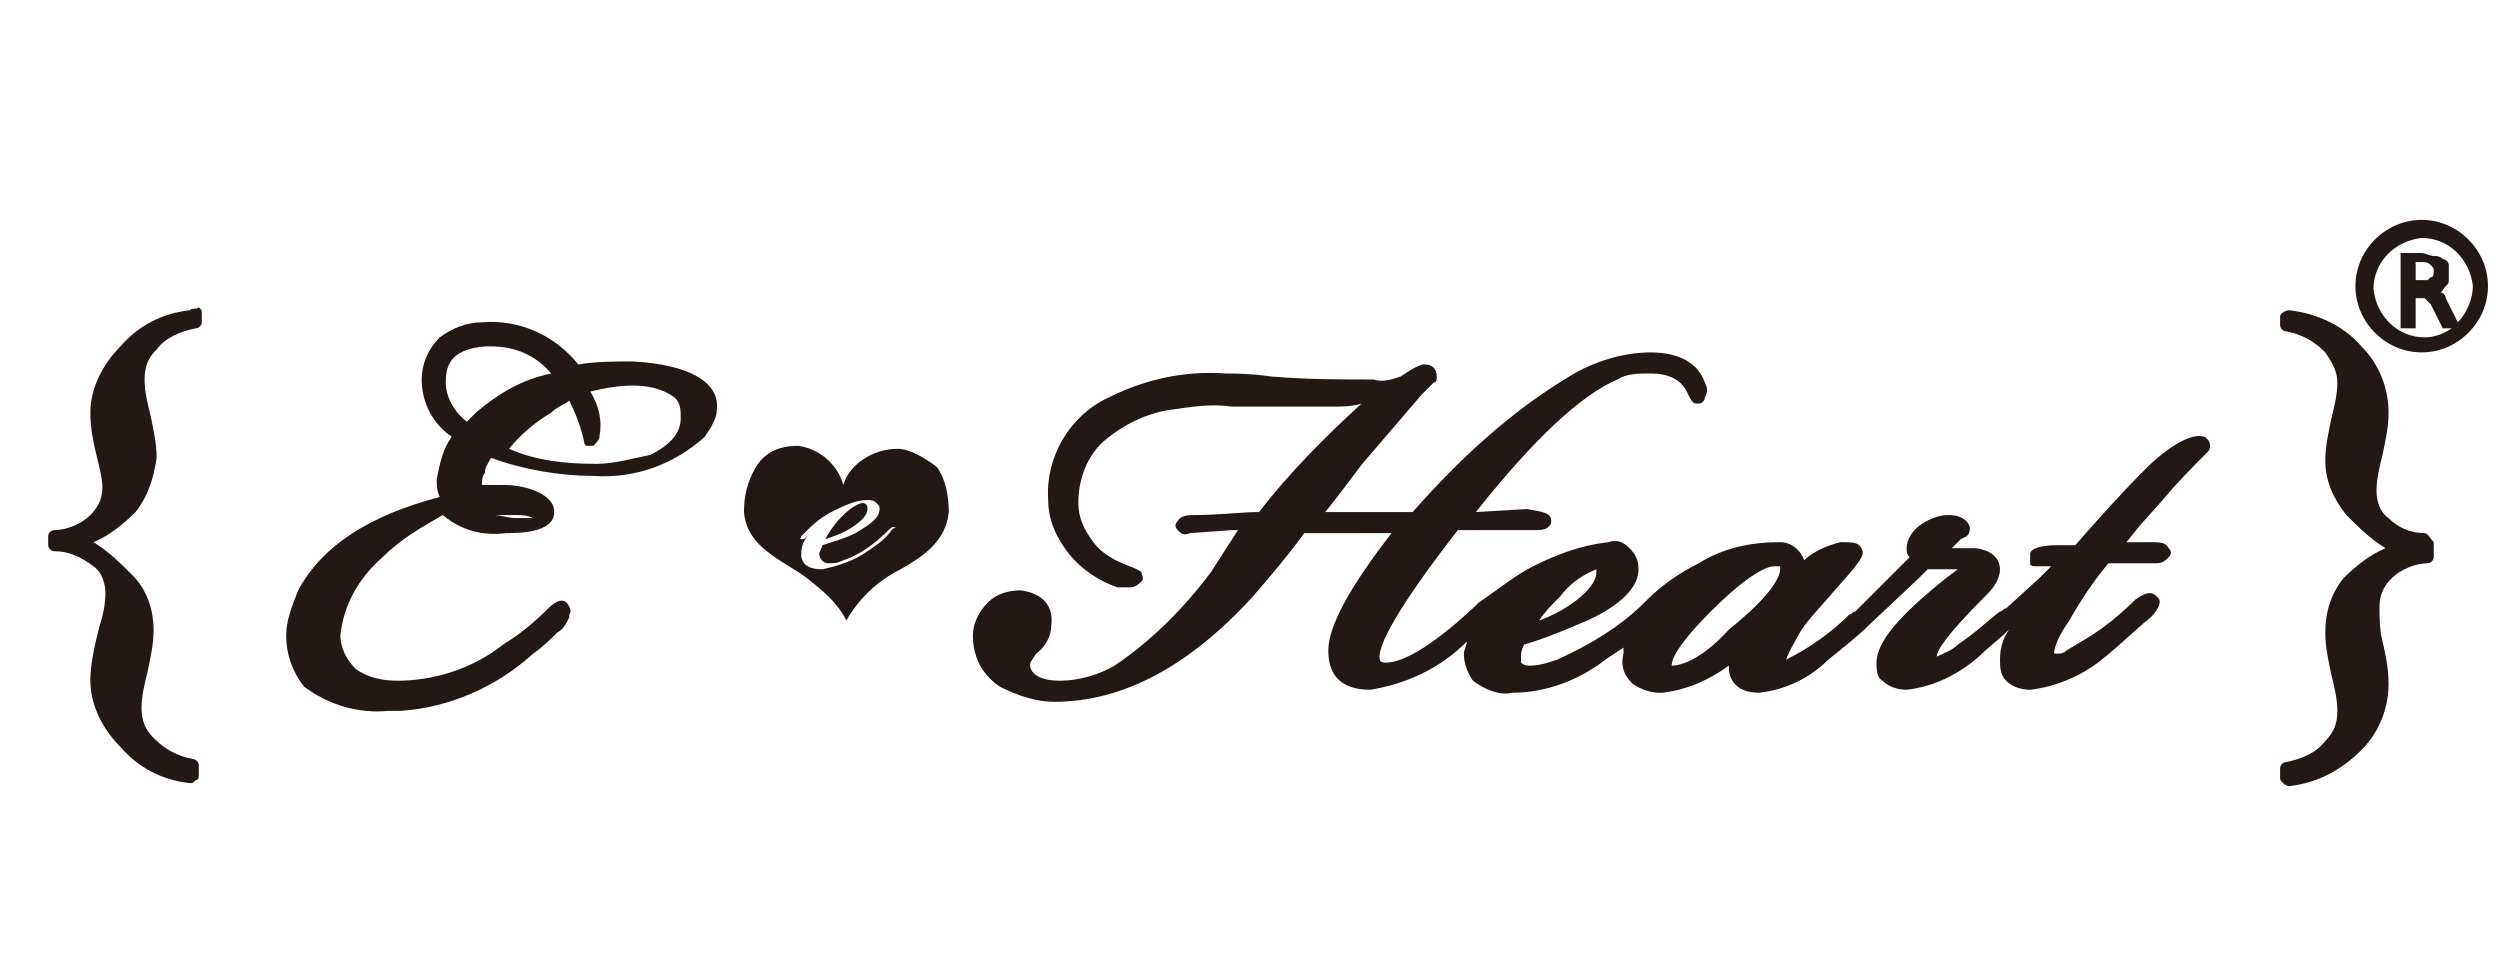 <svg xmlns="http://www.w3.org/2000/svg" xmlns:xlink="http://www.w3.org/1999/xlink" id="&#x5716;&#x5C64;_1" x="0px" y="0px" viewBox="0 0 83 31.9" style="enable-background:new 0 0 83 31.9;" xml:space="preserve"><style type="text/css">	.st0{fill:#231815;}</style><g id="&#x5716;&#x5C64;_1_1_">	<path class="st0" d="M6.3,10.3c-0.9,0.1-1.7,0.5-2.3,1.2c-0.6,0.6-1,1.4-1,2.2c0,0.5,0.1,1,0.2,1.4c0.1,0.4,0.2,0.8,0.2,1.1  c0,0.4-0.2,0.7-0.4,0.9c-0.3,0.3-0.8,0.5-1.2,0.5c-0.1,0-0.2,0.1-0.2,0.2v0.3c0,0.1,0.1,0.2,0.2,0.2c0.5,0,0.9,0.2,1.3,0.5  c0.3,0.2,0.4,0.6,0.4,0.9c0,0.4-0.1,0.8-0.2,1.1C3.1,21.6,3,22.1,3,22.6c0,0.8,0.4,1.6,1,2.2c0.6,0.7,1.4,1.1,2.3,1.2l0,0  c0.1,0,0.1,0,0.2-0.1c0.1,0,0.1-0.1,0.1-0.2v-0.3c0-0.1-0.1-0.2-0.2-0.2c-0.5-0.1-0.9-0.3-1.3-0.7c-0.3-0.3-0.4-0.6-0.4-1  c0-0.4,0.1-0.8,0.2-1.2c0.1-0.5,0.2-0.9,0.2-1.4c0-0.6-0.2-1.3-0.7-1.8c-0.4-0.4-0.8-0.8-1.3-1.1c0.5-0.2,1-0.6,1.4-1  c0.4-0.5,0.6-1.1,0.7-1.8c0-0.5-0.1-0.9-0.2-1.4c-0.1-0.4-0.2-0.8-0.2-1.2c0-0.4,0.1-0.7,0.4-1c0.3-0.4,0.8-0.6,1.3-0.7  c0.1,0,0.2-0.1,0.2-0.2v-0.3c0-0.1,0-0.1-0.1-0.2C6.5,10.3,6.4,10.2,6.3,10.3z"></path>	<path class="st0" d="M80.5,17.7c-0.5,0-0.9-0.2-1.2-0.5c-0.3-0.2-0.4-0.6-0.4-0.9c0-0.4,0.1-0.8,0.2-1.2c0.1-0.5,0.2-0.9,0.2-1.4  c0-0.8-0.3-1.6-0.9-2.2c-0.6-0.7-1.5-1.1-2.4-1.2c-0.1,0-0.3,0.1-0.3,0.2c0,0,0,0,0,0v0.3c0,0.1,0.1,0.2,0.2,0.2  c0.5,0.1,0.9,0.3,1.3,0.7c0.2,0.3,0.4,0.6,0.4,1c0,0.4-0.1,0.8-0.2,1.2c-0.1,0.5-0.2,0.9-0.2,1.4c0,0.7,0.3,1.3,0.7,1.8  c0.4,0.4,0.8,0.8,1.3,1.1c-0.5,0.2-1,0.6-1.4,1c-0.4,0.5-0.6,1.1-0.6,1.8c0,0.5,0.1,0.9,0.2,1.4c0.1,0.4,0.2,0.8,0.2,1.2  c0,0.4-0.1,0.7-0.4,1c-0.3,0.4-0.8,0.6-1.3,0.7c-0.1,0-0.2,0.1-0.2,0.2v0.3c0,0.1,0,0.1,0.1,0.2c0,0,0.1,0.1,0.2,0.1l0,0  c0.9-0.1,1.7-0.5,2.4-1.2c0.6-0.6,0.9-1.4,0.9-2.2c0-0.5-0.1-1-0.2-1.4c-0.1-0.4-0.1-0.8-0.1-1.2c0-0.4,0.2-0.7,0.4-0.9  c0.3-0.3,0.8-0.5,1.2-0.5c0.1,0,0.2-0.1,0.2-0.2V18C80.7,17.9,80.6,17.7,80.5,17.7C80.5,17.7,80.5,17.7,80.5,17.7z"></path>	<path class="st0" d="M21,12c-0.6,0-1.2,0-1.8,0.1c-0.8-1-2-1.5-3.2-1.4c-0.5,0-1,0.2-1.4,0.5c-0.4,0.4-0.6,0.9-0.6,1.4  c0,0.8,0.4,1.5,1,1.9c-0.3,0.4-0.4,0.9-0.5,1.4l0,0c0,0.2,0,0.4,0.1,0.6c-2.3,0.6-3.9,1.6-4.7,3.1c-0.2,0.5-0.4,1-0.4,1.5  c0,0.6,0.2,1.2,0.6,1.7c0.8,0.6,1.8,0.9,2.8,0.8h0.4c1.6-0.1,3.2-0.8,4.4-1.9c0.3-0.2,0.6-0.5,0.8-0.7c0.2-0.1,0.3-0.3,0.4-0.5  v-0.1c0.1-0.1,0-0.3-0.1-0.4l0,0c-0.1-0.1-0.3-0.1-0.6,0.2c-0.5,0.5-1,0.9-1.5,1.2c-1,0.8-2.3,1.2-3.5,1.2c-0.5,0-1-0.1-1.4-0.4  c-0.3-0.3-0.5-0.7-0.5-1.1c0.1-1,0.6-1.9,1.4-2.6c0.6-0.6,1.3-1,2-1.4c0.6,0.5,1.3,0.7,2.1,0.6c0.4,0,1.6,0,1.6-0.7  s-1.2-0.9-1.6-0.9c-0.2,0-0.5,0-0.7,0H16c0-0.1,0-0.3,0.1-0.4c0-0.2,0.1-0.3,0.2-0.5c1.1,0.4,2.3,0.6,3.4,0.6  c1.4,0.1,2.7-0.4,3.7-1.3c0.2-0.3,0.4-0.6,0.4-0.9C23.9,12.7,22.9,12.1,21,12z M19.8,15.4c-1,0-2-0.1-2.9-0.5  c0.4-0.5,0.9-0.9,1.4-1.2c0.2-0.2,0.5-0.3,0.6-0.4c0.2,0.4,0.4,0.9,0.5,1.4c0,0.1,0.1,0.1,0.1,0.1c0.1,0,0.2,0,0.2,0  c0.1-0.1,0.2-0.2,0.2-0.3c0.1-0.5,0-1-0.3-1.5c0.4-0.1,0.9-0.2,1.4-0.2c0.5,0,1,0.1,1.4,0.4c0.2,0.2,0.2,0.4,0.2,0.7  c0,0.5-0.4,0.9-1,1.2C21.1,15.2,20.4,15.4,19.8,15.4L19.8,15.4z M15.8,13.7c-0.1,0.1-0.2,0.2-0.3,0.3c-0.4-0.3-0.7-0.8-0.7-1.3  c0-0.5,0.1-1.1,1.3-1.2h0.2c0.8,0,1.5,0.3,2,0.9C17.3,12.6,16.5,13.1,15.8,13.7L15.8,13.7z M17.1,17.2c-0.2,0-0.5-0.1-0.7-0.1h0.7  c0.2,0,0.4,0,0.6,0.1C17.8,17.2,17.6,17.2,17.1,17.2L17.1,17.2z"></path>	<path class="st0" d="M71.2,15.6c-0.8,0.8-1.6,1.7-2.3,2.5h-0.6c-0.5,0-0.9,0.1-0.9,0.3c0,0.1,0,0.2,0,0.3c0,0.1,0.1,0.1,0.2,0.1  c0.1,0,0.2,0,0.3,0h0.2l-0.4,0.4l-1.1,1c-0.1,0-0.1,0.1-0.2,0.1c-0.4,0.3-0.8,0.7-1.4,1.1c-0.2,0.2-0.5,0.3-0.7,0.4  c0-0.2,0.3-0.7,1.7-2.1c0.2-0.2,0.4-0.5,0.4-0.8l0,0c0-0.2-0.1-0.6-0.8-0.7c-0.3,0-0.6,0-0.8,0l0,0c0.1-0.1,0.2-0.2,0.3-0.3  l0.2-0.1c0.1-0.1,0.1-0.2,0.1-0.3c-0.1-0.3-0.4-0.4-0.7-0.4c-0.3,0-0.6,0.1-0.9,0.3c-0.3,0.2-0.5,0.5-0.5,0.8c0,0.1,0,0.2,0.1,0.3  c-0.6,0.6-1.1,1.1-1.5,1.5l-0.1,0.1l-0.2,0.2c-0.1,0-0.1,0.1-0.2,0.1c-0.6,0.6-1.3,1.1-2.1,1.5c0.1-0.3,0.3-0.6,0.4-0.8  c0.2-0.4,0.7-0.9,1.3-1.6c0.9-1,0.9-1.1,0.8-1.3s-0.3-0.2-0.7-0.2c-0.4,0.1-0.9,0.3-1.2,0.6c-0.1-0.3-0.4-0.6-0.8-0.6  c-1,0-1.9,0.2-2.7,0.7c-0.6,0.3-1.2,0.7-1.7,1.2c0,0,0,0,0,0l-0.1,0.1l0,0c-0.8,0.8-1.8,1.4-2.9,1.9c-0.3,0.1-0.6,0.2-0.9,0.2  c-0.1,0-0.2,0-0.3-0.1c0-0.1,0-0.1,0-0.2c0-0.1,0-0.2,0.1-0.4c0.7-0.2,1.4-0.5,2.1-0.8c1.1-0.5,1.7-1.1,1.7-1.7  c0-0.3-0.1-0.5-0.3-0.7c-0.2-0.2-0.4-0.3-0.7-0.2l0,0c-0.9,0.1-1.7,0.4-2.5,0.8c-0.6,0.3-1.2,0.8-1.8,1.2l-0.1,0.1  c-1.6,1.5-2.5,1.9-3,1.9c-0.2,0-0.2-0.1-0.2-0.2c0-0.4,0.5-1.5,2.6-4.2c0.3,0,0.6,0,0.9,0H51c0.1,0,0.3,0,0.4-0.1  c0.1-0.1,0.1-0.1,0.1-0.2c0-0.3-0.3-0.3-0.8-0.4L49,17c1.9-2.4,3.5-3.9,4.7-4.4c0.3-0.2,0.7-0.2,1.1-0.2c0.6,0,1,0.2,1.2,0.6  s0.2,0.4,0.4,0.4c0.1,0,0.2-0.1,0.2-0.2c0.1-0.2,0.1-0.3,0-0.5c-0.2-0.6-0.8-1-1.8-1c-0.9,0-1.9,0.3-2.7,0.8  c-2,1.2-3.7,2.8-5.2,4.5H44c0.8-1,1.2-1.6,1.4-1.8c0.6-0.7,1.2-1.4,1.8-2.1l0.4-0.4c0.1,0,0.1-0.1,0.1-0.2c0-0.2-0.1-0.4-0.4-0.4  c-0.1,0-0.2,0-0.8,0.4c-0.3,0.1-0.6,0.2-0.9,0.1c-1.1,0-2.2,0-3.4-0.1c-0.7-0.1-1.2-0.1-1.5-0.1l0,0c-1.4-0.1-2.7,0.2-3.9,0.8  c-1.3,0.6-2.1,2-2,3.4c0,0.7,0.3,1.3,0.7,1.8c0.4,0.5,1,0.9,1.6,1.1c0.1,0,0.3,0,0.4,0c0.2,0,0.3-0.1,0.4-0.2c0.1-0.1,0-0.2,0-0.3  c0,0-0.1-0.1-0.4-0.2c-0.5-0.2-0.9-0.4-1.2-0.8c-0.3-0.4-0.5-0.8-0.5-1.3c0-0.8,0.3-1.6,0.9-2.1c0.6-0.5,1.4-0.9,2.2-1  c0.7-0.1,1.3-0.2,2-0.1c1.4,0,2.5,0,3.3,0c0.3,0,0.7,0,1-0.1c-1.2,1.1-2.4,2.3-3.4,3.6c-0.6,0-1.3,0.1-2.2,0.1  c-0.1,0-0.4,0-0.5,0.2c-0.1,0.1-0.1,0.2,0,0.3c0.1,0.1,0.2,0.2,0.4,0.1l1.4-0.1h0.2L40.2,19c-0.9,1.2-2,2.3-3.2,3.1  c-0.5,0.3-1.2,0.5-1.8,0.5c-0.9,0-1-0.4-1-0.5s0-0.1,0.2-0.4c0.3-0.2,0.5-0.6,0.5-0.9c0.1-0.7-0.3-1.1-1-1.2  c-0.4,0-0.8,0.1-1.1,0.4c-0.3,0.3-0.5,0.7-0.5,1.1c0,0.7,0.3,1.3,0.9,1.7c0.6,0.3,1.2,0.5,1.8,0.5c2.3,0,4.5-1.2,6.6-3.5  c0.6-0.7,1.2-1.4,1.7-2.1h2.9c-1.4,1.8-2.1,3.1-2.1,3.9s0.4,1.3,1.4,1.3c1.2-0.2,2.3-0.7,3.2-1.6c0,0.1-0.1,0.3-0.1,0.4  c0,0.3,0.1,0.6,0.3,0.9c0.4,0.3,0.9,0.5,1.3,0.4c1.1,0,2.2-0.4,3.1-1.1l0.6-0.4c0,0.1,0,0.1,0,0.2c-0.1,0.4,0,0.7,0.3,1  c0.3,0.2,0.6,0.3,0.9,0.3h0.1c0.8-0.1,1.5-0.4,2.2-0.9c0,0,0,0.1,0,0.1c0,0.3,0.2,0.8,1,0.8c0.9-0.1,1.7-0.5,2.3-1.1  c0.5-0.4,1-0.8,1.3-1.1l0,0l1.7-1.6c0.1-0.1,0.2-0.2,0.3-0.3H64c0.1,0,0.3,0,0.4,0h0.6l-0.4,0.3c-1.5,1.2-2.3,2.1-2.3,2.8  c0,0.2,0,0.5,0.2,0.6c0.2,0.2,0.5,0.3,0.8,0.3c0.9-0.1,1.7-0.5,2.4-1.1c0.3-0.3,0.7-0.6,1-0.9c-0.2,0.3-0.3,0.6-0.3,1  c0,0.2,0,0.5,0.2,0.7c0.2,0.2,0.5,0.3,0.8,0.3c0.9-0.1,1.8-0.5,2.5-1.1c0.5-0.4,1-0.9,1.5-1.3c0.2-0.2,0.3-0.4,0.3-0.5  c0-0.1,0-0.1-0.1-0.2c-0.2-0.2-0.4-0.1-0.7,0.1c-0.5,0.5-1.1,1-1.8,1.4l-0.5,0.3c-0.1,0.1-0.2,0.1-0.3,0.1c0,0-0.1,0-0.1,0  c0,0,0-0.1,0-0.1c0.1-0.4,0.3-0.7,0.5-1c0.4-0.7,0.8-1.3,1.3-1.9c0.2,0,0.4,0,0.6,0h1c0.2,0,0.3-0.1,0.4-0.2c0.1-0.1,0.1-0.2,0-0.3  c-0.1-0.2-0.3-0.2-0.6-0.2h-0.8l0.4-0.5l0.8-0.9c0.5-0.6,1-1.1,1.5-1.6c0.1-0.1,0.1-0.3,0-0.4c0,0,0,0,0,0  C73.1,14.3,72.3,14.5,71.2,15.6z M55.5,22.1c0-0.1,0-0.5,1.3-1.8s1.9-1.5,2.1-1.5l0,0c0.1,0,0.1,0,0.2,0c0,0,0,0.1,0,0.1  c0,0.2-0.2,0.8-1.7,2C56.5,21.9,55.8,22.1,55.5,22.1C55.5,22.2,55.5,22.2,55.5,22.1z M51.1,20.6c0.2-0.3,0.4-0.5,0.7-0.8  c0.3-0.4,0.7-0.7,1.2-0.9h0V19c0,0.3-0.3,0.7-0.9,1.1C51.8,20.3,51.4,20.5,51.1,20.6z M37.4,19.1v0.1l0,0V19.1  C37.4,19.1,37.4,19.1,37.4,19.1z"></path>	<path class="st0" d="M28.8,16.9c0-0.1,0-0.2-0.2-0.2c-0.3,0.1-0.5,0.3-0.7,0.5c-0.2,0.2-0.4,0.5-0.5,0.7l0,0  c0.3-0.1,0.6-0.2,0.9-0.4C28.6,17.3,28.8,17.1,28.8,16.9z"></path>	<path class="st0" d="M29.8,14.9c-0.8,0-1.6,0.5-1.8,1.2c-0.2-0.7-0.8-1.2-1.5-1.3c-0.6,0-1.1,0.2-1.4,0.7c-0.3,0.5-0.4,1-0.4,1.5  c0.1,1.2,1.3,1.6,2.1,2.2c0.5,0.4,1,0.8,1.3,1.4c0.4-0.7,1-1.3,1.8-1.7c0.7-0.4,1.5-0.9,1.6-1.9c0-0.5-0.1-1.1-0.4-1.5  C30.7,15.2,30.2,14.9,29.8,14.9z M29.6,17.6c-0.2,0.3-0.5,0.5-0.8,0.7c-0.4,0.3-1,0.5-1.5,0.6c-0.5,0-0.7-0.2-0.7-0.5  c0-0.3,0.1-0.5,0.3-0.7l0,0l-0.1,0.1c-0.1,0.1-0.1,0.1-0.2,0.1s0,0,0-0.1c0.3-0.3,0.6-0.6,1-0.8c0.4-0.2,0.8-0.4,1.2-0.4l0,0  c0.1,0,0.2,0,0.3,0.1c0.1,0.1,0.1,0.1,0.1,0.2c0,0.3-0.3,0.5-0.8,0.8c-0.4,0.2-0.8,0.3-1.1,0.4c0,0.1-0.1,0.2-0.1,0.3  s0.1,0.3,0.3,0.3c0.2,0,0.3,0,0.5-0.1c0.6-0.2,1.1-0.6,1.5-1c0.1-0.1,0.1-0.1,0.2-0.1S29.7,17.5,29.6,17.6z"></path>	<path class="st0" d="M80.4,7.3c-1.2,0-2.2,1-2.2,2.2c0,1.2,1,2.2,2.2,2.2c1.2,0,2.2-1,2.2-2.2c0,0,0,0,0,0  C82.6,8.3,81.6,7.3,80.4,7.3z M80.8,9c0,0.1,0,0.2-0.1,0.2l-0.1,0.1h-0.2h-0.2V8.7h0.2c0.1,0,0.2,0,0.3,0.1  C80.8,8.9,80.8,8.9,80.8,9z M81.2,9.9c0-0.1-0.1-0.2-0.2-0.2l0,0l0,0c0.1,0,0.1-0.1,0.2-0.2c0.1-0.1,0.1-0.1,0.1-0.2  c0-0.1,0-0.2,0-0.2c0-0.1,0-0.2,0-0.3c0-0.1-0.1-0.2-0.2-0.2c-0.1-0.1-0.2-0.1-0.3-0.1c-0.1,0-0.3-0.1-0.4-0.1h-0.7v2.5h0.5v-1h0.2  h0.1c0,0,0,0,0.1,0.1l0.1,0.1l0.4,0.8h0.3c-0.3,0.2-0.6,0.3-0.9,0.3c-0.9,0-1.6-0.7-1.7-1.6c0-0.9,0.7-1.6,1.6-1.7  c0.9,0,1.6,0.7,1.7,1.6c0,0.4-0.2,0.9-0.5,1.2L81.2,9.9z"></path></g></svg>